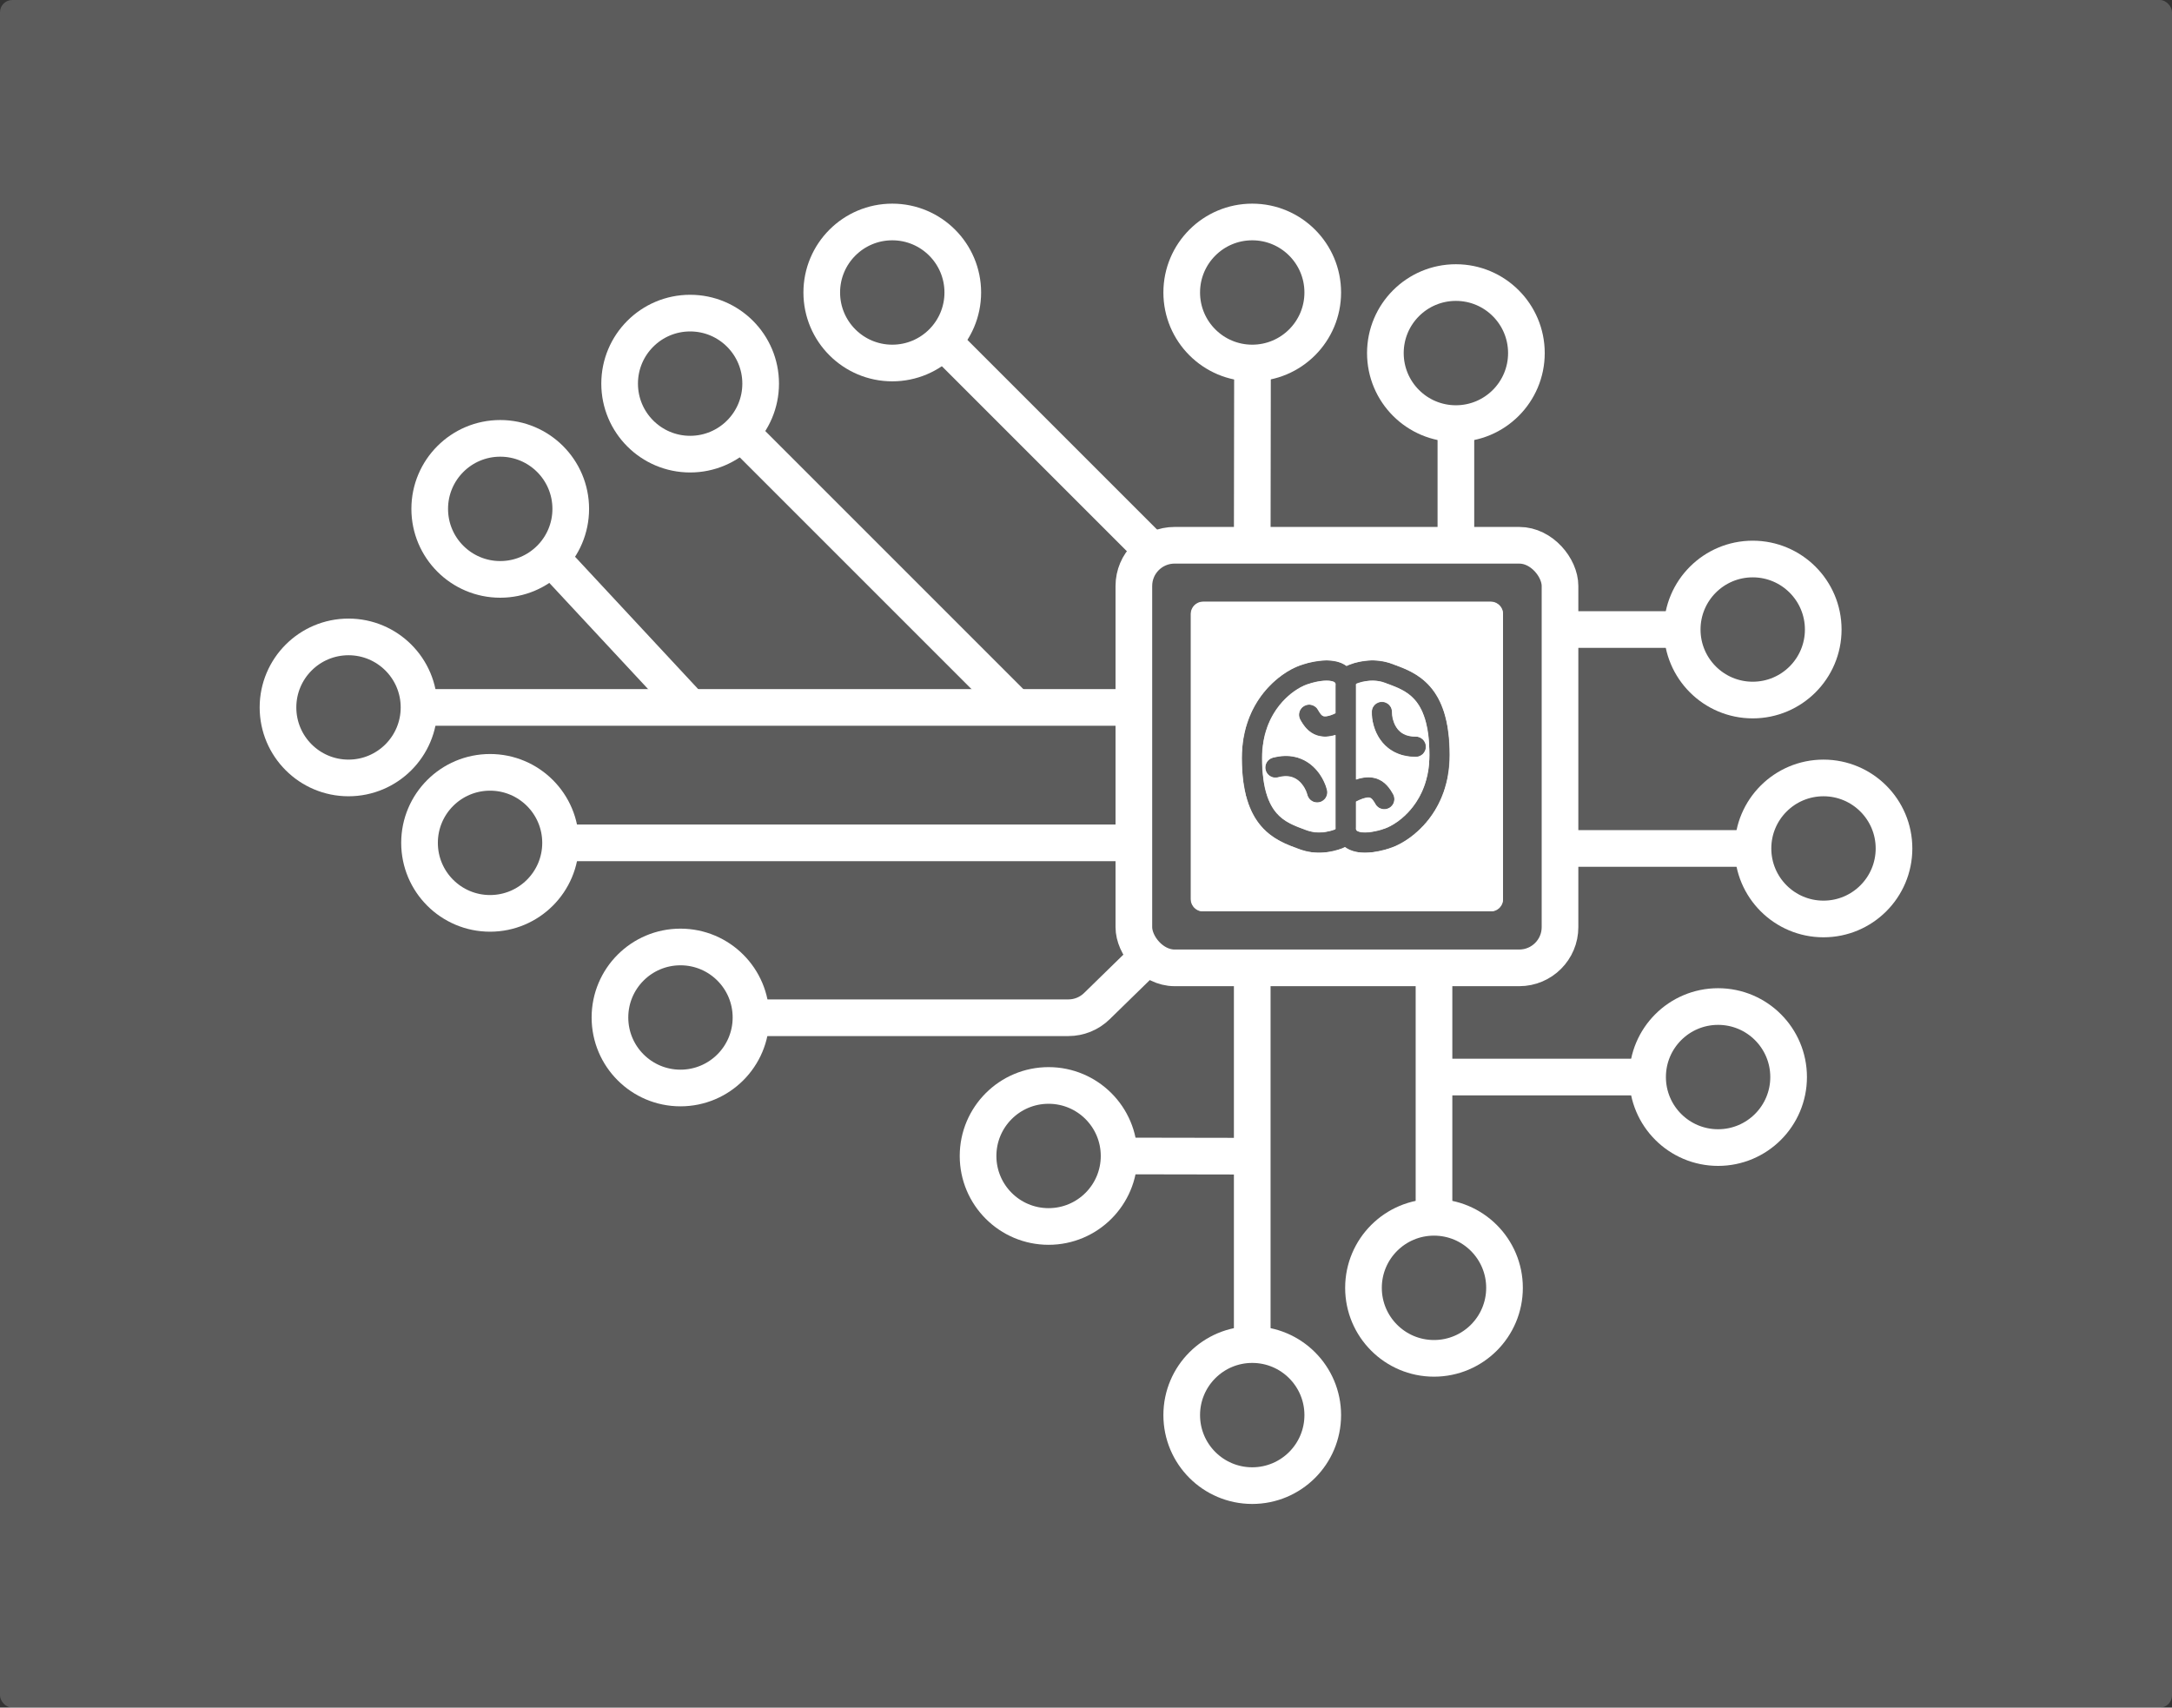<svg width="4266" height="3354" viewBox="0 0 4266 3354" fill="none" xmlns="http://www.w3.org/2000/svg">
<rect x="0" y="0" width="4266" height="3354" fill="#333333" stroke="none"/>
<rect width="4266" height="3354" rx="24" fill="white" fill-opacity="0.2"/>
<mask id="path-2-inside-1_758_90" fill="white">
<path fill-rule="evenodd" clip-rule="evenodd" d="M2363 1182C2349.75 1182 2339 1192.75 2339 1206V1766C2339 1779.25 2349.75 1790 2363 1790H2928C2941.25 1790 2952 1779.25 2952 1766V1206C2952 1192.75 2941.25 1182 2928 1182H2363ZM2664.21 1342.95C2678.8 1337.39 2699.84 1333.78 2719.84 1341.17C2720.4 1341.38 2720.96 1341.59 2721.52 1341.79L2722.27 1342.07C2744.14 1350.14 2763.33 1357.21 2778.55 1374.42C2793.86 1391.73 2807.43 1422.37 2807.43 1483.09C2807.43 1574.57 2747.38 1617.46 2720.05 1627.21L2719.99 1627.23L2719.94 1627.25C2707.22 1631.87 2689.42 1635.85 2676.09 1634.73C2669.51 1634.17 2666.31 1632.56 2665.04 1631.49L2665.02 1631.47C2664.66 1631.17 2663.81 1630.46 2663.34 1628.2C2663.4 1627.2 2663.43 1626.21 2663.43 1625.22V1574.53C2680.6 1565.68 2688.13 1566.26 2690.63 1566.96C2693.03 1567.64 2695.99 1569.78 2701.37 1579.36C2706.77 1589 2718.95 1592.44 2728.59 1587.04C2738.23 1581.64 2741.66 1569.45 2736.26 1559.81C2730.51 1549.54 2720.72 1533.88 2701.47 1528.46C2689.82 1525.18 2677.19 1526.32 2663.43 1531.02V1414.3C2663.53 1413.17 2663.53 1412.02 2663.43 1410.87V1347.52C2663.43 1346.45 2663.41 1345.4 2663.35 1344.36C2663.48 1343.98 2663.63 1343.67 2663.76 1343.45C2663.93 1343.17 2664.06 1343.05 2664.1 1343.01C2664.13 1342.98 2664.15 1342.97 2664.21 1342.95ZM2623 1624.4V1443.71C2610.66 1447.4 2599.24 1448.08 2588.64 1445.09C2569.39 1439.67 2559.6 1424.01 2553.84 1413.74C2548.44 1404.1 2551.88 1391.91 2561.51 1386.52C2571.15 1381.12 2583.34 1384.55 2588.74 1394.19C2594.11 1403.78 2597.08 1405.91 2599.48 1406.59C2601.79 1407.24 2608.41 1407.79 2623 1400.84V1346.69C2623 1345.71 2623.03 1344.72 2623.1 1343.72C2622.62 1341.46 2621.77 1340.74 2621.41 1340.45L2621.39 1340.43C2620.12 1339.36 2616.93 1337.75 2610.34 1337.19C2597.01 1336.07 2579.21 1340.05 2566.49 1344.67L2566.44 1344.69L2566.38 1344.71C2539.05 1354.46 2479 1397.35 2479 1488.83C2479 1549.54 2492.57 1580.18 2507.88 1597.49C2523.1 1614.71 2542.29 1621.78 2564.16 1629.85L2564.17 1629.85C2564.97 1630.15 2565.78 1630.44 2566.59 1630.74C2586.6 1638.14 2607.63 1634.53 2622.22 1628.97C2622.28 1628.95 2622.3 1628.93 2622.33 1628.91C2622.38 1628.87 2622.5 1628.75 2622.67 1628.47C2622.81 1628.24 2622.95 1627.94 2623.08 1627.56C2623.03 1626.52 2623 1625.46 2623 1624.4ZM2649.96 1305.57C2648.14 1306.27 2646.41 1307.07 2644.78 1307.96C2635.16 1300.88 2623.73 1298.18 2613.7 1297.33C2592.15 1295.52 2568.1 1301.53 2552.89 1307.05C2513.1 1321.27 2439 1377.07 2439 1488.83C2439 1555.18 2453.85 1596.78 2477.92 1623.99C2500.03 1648.99 2528 1659.22 2548.67 1666.78L2548.68 1666.78C2550.06 1667.29 2551.42 1667.78 2552.73 1668.27C2585 1680.19 2616.62 1673.92 2636.47 1666.35C2638.3 1665.65 2640.02 1664.85 2641.65 1663.96C2651.28 1671.04 2662.71 1673.74 2672.73 1674.59C2694.28 1676.4 2718.33 1670.39 2733.54 1664.86C2773.33 1650.65 2847.43 1594.85 2847.43 1483.09C2847.43 1416.74 2832.58 1375.14 2808.51 1347.92C2786.41 1322.93 2758.43 1312.7 2737.76 1305.14C2736.37 1304.64 2735.02 1304.14 2733.7 1303.65C2701.43 1291.73 2669.81 1298 2649.96 1305.57ZM2734.18 1398.69C2734.32 1387.65 2725.48 1378.58 2714.43 1378.44C2703.39 1378.3 2694.32 1387.13 2694.18 1398.18C2693.99 1412.7 2697.85 1434.14 2710.71 1452.56C2724.31 1472.06 2747.09 1486.72 2780.7 1486.72C2791.74 1486.72 2800.7 1477.76 2800.7 1466.72C2800.7 1455.67 2791.74 1446.72 2780.7 1446.72C2760.38 1446.72 2749.76 1438.62 2743.51 1429.67C2736.51 1419.64 2734.07 1406.94 2734.18 1398.69ZM2606.42 1551.33C2602.84 1537.26 2593.56 1517.55 2576.38 1503.08C2558.19 1487.77 2532.39 1479.5 2499.93 1488.2C2489.26 1491.06 2482.93 1502.03 2485.79 1512.7C2488.65 1523.37 2499.61 1529.7 2510.28 1526.84C2529.91 1521.58 2542.27 1526.65 2550.62 1533.68C2559.98 1541.56 2565.62 1553.2 2567.65 1561.18C2570.37 1571.89 2581.26 1578.36 2591.96 1575.64C2602.67 1572.92 2609.14 1562.04 2606.42 1551.33Z"/>
</mask>
<path fill-rule="evenodd" clip-rule="evenodd" d="M2363 1182C2349.75 1182 2339 1192.75 2339 1206V1766C2339 1779.25 2349.75 1790 2363 1790H2928C2941.25 1790 2952 1779.25 2952 1766V1206C2952 1192.75 2941.25 1182 2928 1182H2363ZM2664.21 1342.95C2678.8 1337.39 2699.84 1333.78 2719.84 1341.17C2720.4 1341.38 2720.96 1341.59 2721.52 1341.79L2722.27 1342.07C2744.14 1350.14 2763.33 1357.21 2778.55 1374.42C2793.86 1391.73 2807.43 1422.37 2807.43 1483.09C2807.43 1574.57 2747.38 1617.46 2720.05 1627.21L2719.99 1627.23L2719.94 1627.25C2707.22 1631.87 2689.42 1635.85 2676.09 1634.73C2669.51 1634.17 2666.31 1632.56 2665.04 1631.49L2665.02 1631.47C2664.66 1631.17 2663.81 1630.46 2663.34 1628.2C2663.4 1627.2 2663.43 1626.21 2663.43 1625.22V1574.53C2680.6 1565.68 2688.13 1566.26 2690.63 1566.96C2693.03 1567.64 2695.99 1569.78 2701.37 1579.36C2706.77 1589 2718.95 1592.44 2728.59 1587.04C2738.23 1581.64 2741.66 1569.45 2736.26 1559.81C2730.51 1549.54 2720.72 1533.88 2701.47 1528.46C2689.82 1525.18 2677.19 1526.32 2663.43 1531.02V1414.3C2663.53 1413.17 2663.53 1412.02 2663.43 1410.87V1347.52C2663.43 1346.45 2663.41 1345.4 2663.35 1344.36C2663.48 1343.98 2663.63 1343.67 2663.76 1343.45C2663.93 1343.17 2664.06 1343.05 2664.1 1343.01C2664.13 1342.98 2664.15 1342.97 2664.21 1342.95ZM2623 1624.4V1443.71C2610.66 1447.4 2599.24 1448.08 2588.64 1445.09C2569.39 1439.67 2559.6 1424.01 2553.84 1413.74C2548.44 1404.1 2551.88 1391.91 2561.51 1386.52C2571.15 1381.12 2583.34 1384.55 2588.74 1394.19C2594.11 1403.78 2597.08 1405.91 2599.48 1406.59C2601.79 1407.24 2608.41 1407.79 2623 1400.84V1346.69C2623 1345.71 2623.03 1344.72 2623.1 1343.72C2622.62 1341.46 2621.77 1340.74 2621.41 1340.45L2621.39 1340.43C2620.12 1339.36 2616.93 1337.75 2610.34 1337.19C2597.01 1336.07 2579.21 1340.05 2566.49 1344.67L2566.44 1344.69L2566.38 1344.71C2539.05 1354.46 2479 1397.35 2479 1488.83C2479 1549.54 2492.57 1580.18 2507.88 1597.49C2523.1 1614.71 2542.29 1621.78 2564.16 1629.85L2564.17 1629.85C2564.97 1630.15 2565.78 1630.44 2566.59 1630.74C2586.6 1638.14 2607.63 1634.53 2622.22 1628.97C2622.28 1628.95 2622.3 1628.93 2622.33 1628.91C2622.38 1628.87 2622.5 1628.75 2622.67 1628.47C2622.81 1628.24 2622.95 1627.94 2623.08 1627.56C2623.03 1626.52 2623 1625.46 2623 1624.4ZM2649.96 1305.57C2648.14 1306.27 2646.41 1307.07 2644.78 1307.96C2635.16 1300.88 2623.73 1298.18 2613.7 1297.33C2592.15 1295.52 2568.1 1301.53 2552.89 1307.05C2513.1 1321.27 2439 1377.07 2439 1488.83C2439 1555.18 2453.85 1596.78 2477.92 1623.99C2500.03 1648.99 2528 1659.22 2548.67 1666.78L2548.68 1666.78C2550.06 1667.29 2551.42 1667.78 2552.73 1668.27C2585 1680.19 2616.62 1673.92 2636.47 1666.35C2638.3 1665.65 2640.02 1664.85 2641.65 1663.96C2651.28 1671.04 2662.71 1673.74 2672.73 1674.59C2694.28 1676.4 2718.33 1670.39 2733.54 1664.86C2773.33 1650.65 2847.43 1594.85 2847.43 1483.09C2847.43 1416.74 2832.58 1375.14 2808.51 1347.92C2786.41 1322.93 2758.43 1312.7 2737.76 1305.14C2736.37 1304.64 2735.02 1304.14 2733.7 1303.65C2701.43 1291.73 2669.81 1298 2649.96 1305.57ZM2734.18 1398.69C2734.32 1387.65 2725.48 1378.58 2714.43 1378.44C2703.39 1378.3 2694.32 1387.13 2694.18 1398.18C2693.99 1412.7 2697.85 1434.14 2710.71 1452.56C2724.31 1472.06 2747.09 1486.72 2780.7 1486.72C2791.74 1486.72 2800.7 1477.76 2800.7 1466.72C2800.7 1455.67 2791.74 1446.72 2780.7 1446.72C2760.38 1446.72 2749.76 1438.62 2743.51 1429.67C2736.51 1419.64 2734.07 1406.94 2734.18 1398.69ZM2606.42 1551.33C2602.84 1537.26 2593.56 1517.55 2576.38 1503.08C2558.19 1487.77 2532.39 1479.5 2499.93 1488.2C2489.26 1491.06 2482.93 1502.03 2485.79 1512.7C2488.65 1523.37 2499.61 1529.7 2510.28 1526.84C2529.91 1521.58 2542.27 1526.65 2550.62 1533.68C2559.98 1541.56 2565.62 1553.2 2567.65 1561.18C2570.37 1571.89 2581.26 1578.36 2591.96 1575.64C2602.67 1572.92 2609.14 1562.04 2606.42 1551.33Z" fill="white"/>
<path d="M2719.84 1341.17L2744.79 1273.64L2744.79 1273.64L2719.84 1341.17ZM2664.21 1342.95L2638.56 1275.67L2638.55 1275.67L2664.21 1342.95ZM2721.52 1341.79L2696.61 1409.35L2696.61 1409.35L2721.52 1341.79ZM2722.27 1342.07L2697.36 1409.62L2697.36 1409.62L2722.27 1342.07ZM2778.55 1374.42L2832.49 1326.73L2832.49 1326.73L2778.55 1374.42ZM2720.05 1627.21L2695.86 1559.39L2695.85 1559.4L2720.05 1627.21ZM2719.99 1627.23L2695.8 1559.42L2695.6 1559.49L2695.41 1559.56L2719.99 1627.23ZM2719.94 1627.25L2695.35 1559.58L2695.34 1559.58L2719.94 1627.25ZM2676.09 1634.73L2682.14 1562.98L2682.14 1562.98L2676.09 1634.73ZM2665.04 1631.49L2711.42 1576.42L2711.38 1576.39L2711.35 1576.36L2665.04 1631.49ZM2665.02 1631.47L2711.32 1576.34L2711.3 1576.32L2711.28 1576.3L2665.02 1631.47ZM2663.34 1628.2L2591.48 1623.6L2590.86 1633.41L2592.88 1643.03L2663.34 1628.2ZM2663.43 1574.53L2630.44 1510.53L2591.43 1530.64V1574.53H2663.43ZM2690.63 1566.96L2671.11 1636.27L2671.11 1636.27L2690.63 1566.96ZM2701.37 1579.36L2764.18 1544.17L2764.18 1544.17L2701.37 1579.36ZM2728.59 1587.04L2763.78 1649.85L2763.78 1649.85L2728.59 1587.04ZM2736.26 1559.81L2799.07 1524.62L2799.07 1524.62L2736.26 1559.81ZM2701.47 1528.46L2720.98 1459.15L2720.98 1459.15L2701.47 1528.46ZM2663.43 1531.02H2591.43V1631.75L2686.74 1599.15L2663.43 1531.02ZM2663.43 1414.3L2591.7 1408.12L2591.43 1411.21V1414.3H2663.43ZM2663.43 1410.87H2591.43V1413.97L2591.7 1417.06L2663.43 1410.87ZM2663.35 1344.36L2595.04 1321.63L2590.77 1334.45L2591.44 1347.94L2663.35 1344.36ZM2663.76 1343.45L2602.09 1306.29L2602.09 1306.3L2663.76 1343.45ZM2664.1 1343.01L2711.1 1397.56L2711.11 1397.55L2664.1 1343.01ZM2623 1443.71H2695V1346.98L2602.34 1374.73L2623 1443.71ZM2588.64 1445.09L2608.15 1375.79L2608.15 1375.79L2588.64 1445.09ZM2553.84 1413.74L2616.65 1378.55L2616.65 1378.55L2553.84 1413.74ZM2561.51 1386.52L2526.32 1323.7L2526.32 1323.7L2561.51 1386.52ZM2588.74 1394.19L2651.55 1358.99L2651.55 1358.99L2588.74 1394.19ZM2599.48 1406.59L2618.99 1337.28L2618.99 1337.28L2599.48 1406.59ZM2623 1400.84L2653.94 1465.86L2695 1446.32V1400.84H2623ZM2623.1 1343.72L2694.95 1348.32L2695.58 1338.51L2693.55 1328.89L2623.1 1343.72ZM2621.41 1340.45L2575.11 1395.59L2575.14 1395.6L2575.16 1395.62L2621.41 1340.45ZM2621.39 1340.43L2575.01 1395.5L2575.05 1395.53L2575.09 1395.57L2621.39 1340.43ZM2610.34 1337.19L2616.39 1265.44L2616.39 1265.44L2610.34 1337.19ZM2566.49 1344.67L2591.09 1412.34L2591.09 1412.34L2566.49 1344.67ZM2566.44 1344.69L2590.63 1412.5L2590.83 1412.43L2591.03 1412.36L2566.44 1344.69ZM2566.38 1344.71L2590.57 1412.52L2590.57 1412.52L2566.38 1344.71ZM2507.88 1597.49L2561.81 1549.8L2561.81 1549.8L2507.88 1597.49ZM2564.16 1629.85L2539.25 1697.4L2539.29 1697.42L2539.33 1697.43L2564.16 1629.85ZM2564.17 1629.85L2589.08 1562.3L2589.04 1562.28L2589 1562.27L2564.17 1629.85ZM2566.59 1630.74L2591.55 1563.21L2591.55 1563.21L2566.59 1630.74ZM2622.22 1628.97L2596.59 1561.69L2596.58 1561.69L2596.58 1561.69L2622.22 1628.97ZM2622.33 1628.91L2575.35 1574.35L2575.33 1574.36L2575.31 1574.38L2622.33 1628.91ZM2622.67 1628.47L2560.99 1591.32L2560.99 1591.33L2622.67 1628.47ZM2623.08 1627.56L2691.4 1650.29L2695.66 1637.47L2694.99 1623.98L2623.08 1627.56ZM2644.78 1307.96L2602.11 1365.95L2639.12 1393.19L2679.42 1371.08L2644.78 1307.96ZM2649.96 1305.57L2675.61 1372.85L2675.61 1372.85L2649.96 1305.57ZM2613.7 1297.33L2619.75 1225.59L2619.75 1225.59L2613.7 1297.33ZM2552.89 1307.05L2577.12 1374.85L2577.29 1374.79L2577.46 1374.73L2552.89 1307.05ZM2439 1488.83L2511 1488.83L2511 1488.83L2439 1488.83ZM2477.92 1623.99L2423.98 1671.69L2423.98 1671.69L2477.92 1623.99ZM2548.67 1666.78L2573.46 1599.18L2573.43 1599.17L2573.39 1599.15L2548.67 1666.78ZM2548.68 1666.78L2523.88 1734.38L2523.92 1734.39L2523.96 1734.4L2548.68 1666.78ZM2552.73 1668.27L2527.78 1735.8L2527.78 1735.8L2552.73 1668.27ZM2636.47 1666.35L2662.12 1733.62L2662.12 1733.62L2636.47 1666.35ZM2641.65 1663.96L2684.33 1605.97L2647.31 1578.73L2607.02 1600.83L2641.65 1663.96ZM2672.73 1674.59L2678.78 1602.84L2678.78 1602.84L2672.73 1674.59ZM2733.54 1664.86L2709.32 1597.06L2709.15 1597.12L2708.98 1597.19L2733.54 1664.86ZM2808.51 1347.92L2754.58 1395.62L2754.58 1395.62L2808.51 1347.92ZM2737.76 1305.14L2762.48 1237.52L2762.48 1237.52L2737.76 1305.14ZM2733.7 1303.65L2758.65 1236.11L2758.65 1236.11L2733.7 1303.65ZM2734.18 1398.69L2662.18 1397.77L2662.18 1397.77L2734.18 1398.69ZM2694.18 1398.18L2622.18 1397.25L2622.18 1397.25L2694.18 1398.18ZM2710.71 1452.56L2769.75 1411.36L2769.75 1411.36L2710.71 1452.56ZM2743.51 1429.67L2684.46 1470.87L2684.46 1470.87L2743.51 1429.67ZM2576.38 1503.08L2622.75 1448L2622.75 1448L2576.38 1503.08ZM2606.42 1551.33L2536.64 1569.07L2536.64 1569.07L2606.42 1551.33ZM2499.93 1488.2L2518.57 1557.75L2518.57 1557.75L2499.93 1488.2ZM2510.28 1526.84L2528.92 1596.38L2528.92 1596.38L2510.28 1526.84ZM2550.62 1533.68L2596.99 1478.6L2596.99 1478.6L2550.62 1533.68ZM2567.65 1561.18L2637.43 1543.45L2637.43 1543.45L2567.65 1561.18ZM2591.96 1575.64L2609.7 1645.42L2609.7 1645.42L2591.96 1575.64ZM2411 1206C2411 1232.51 2389.51 1254 2363 1254V1110C2309.98 1110 2267 1152.98 2267 1206H2411ZM2411 1766V1206H2267V1766H2411ZM2363 1718C2389.51 1718 2411 1739.49 2411 1766H2267C2267 1819.02 2309.98 1862 2363 1862V1718ZM2928 1718H2363V1862H2928V1718ZM2880 1766C2880 1739.49 2901.49 1718 2928 1718V1862C2981.02 1862 3024 1819.02 3024 1766H2880ZM2880 1206V1766H3024V1206H2880ZM2928 1254C2901.49 1254 2880 1232.51 2880 1206H3024C3024 1152.98 2981.02 1110 2928 1110V1254ZM2363 1254H2928V1110H2363V1254ZM2744.79 1273.64C2702.75 1258.1 2662.69 1266.47 2638.56 1275.67L2689.86 1410.23C2690.58 1409.95 2691.5 1409.66 2692.49 1409.43C2693.49 1409.2 2694.35 1409.07 2695.03 1409.03C2696.47 1408.93 2696.21 1409.2 2694.88 1408.71L2744.79 1273.64ZM2746.43 1274.24C2745.88 1274.04 2745.34 1273.84 2744.79 1273.64L2694.88 1408.71C2695.46 1408.93 2696.04 1409.14 2696.61 1409.35L2746.43 1274.24ZM2747.18 1274.52L2746.43 1274.24L2696.61 1409.35L2697.36 1409.62L2747.18 1274.52ZM2832.49 1326.73C2803.45 1293.89 2766.64 1281.69 2747.18 1274.52L2697.36 1409.62C2709.18 1413.98 2714.96 1416.23 2719.56 1418.63C2723.1 1420.48 2724.1 1421.53 2724.62 1422.12L2832.49 1326.73ZM2879.43 1483.09C2879.43 1412.19 2863.54 1361.84 2832.49 1326.73L2724.62 1422.12C2724.86 1422.4 2727.3 1425.06 2729.86 1433.47C2732.58 1442.41 2735.43 1457.86 2735.43 1483.09H2879.43ZM2744.24 1695.03C2794.1 1677.24 2879.43 1611.04 2879.43 1483.09H2735.43C2735.43 1511.87 2726.36 1529.92 2717.45 1541.22C2712.7 1547.25 2707.61 1551.81 2703.16 1555.01C2698.44 1558.41 2695.52 1559.52 2695.86 1559.39L2744.24 1695.03ZM2744.19 1695.04L2744.25 1695.02L2695.85 1559.4L2695.8 1559.42L2744.19 1695.04ZM2744.52 1694.92L2744.58 1694.9L2695.41 1559.56L2695.35 1559.58L2744.52 1694.92ZM2670.05 1706.47C2698.22 1708.85 2727.34 1701.17 2744.53 1694.92L2695.34 1559.58C2692.56 1560.59 2688.76 1561.67 2685.09 1562.36C2683.34 1562.68 2682.04 1562.84 2681.27 1562.89C2680.41 1562.96 2680.77 1562.87 2682.14 1562.98L2670.05 1706.47ZM2618.67 1686.57C2635.74 1700.95 2655.65 1705.26 2670.05 1706.47L2682.14 1562.98C2683.58 1563.1 2687.04 1563.53 2691.78 1565.14C2696.14 1566.63 2703.55 1569.79 2711.42 1576.42L2618.67 1686.57ZM2618.71 1686.61L2618.74 1686.63L2711.35 1576.36L2711.32 1576.34L2618.71 1686.61ZM2592.88 1643.03C2594.6 1651.21 2597.8 1660.29 2603.46 1669.19C2609.59 1678.84 2616.39 1684.66 2618.76 1686.64L2711.28 1576.3C2711.21 1576.24 2712.06 1576.94 2713.06 1577.85C2714.13 1578.81 2715.42 1580.03 2716.82 1581.51C2719.71 1584.54 2722.49 1588.01 2724.99 1591.95C2730.01 1599.85 2732.55 1607.45 2733.79 1613.37L2592.88 1643.03ZM2591.43 1625.22C2591.43 1624.66 2591.45 1624.12 2591.48 1623.6L2735.19 1632.8C2735.35 1630.28 2735.43 1627.76 2735.43 1625.22H2591.43ZM2591.43 1574.53V1625.22H2735.43V1574.53H2591.43ZM2710.14 1497.66C2681.61 1489.63 2653.75 1498.51 2630.44 1510.53L2696.43 1638.52C2700.92 1636.2 2700.69 1636.95 2696.73 1637.75C2692.6 1638.58 2683.22 1639.68 2671.11 1636.27L2710.14 1497.66ZM2764.18 1544.17C2758.27 1533.63 2743.01 1506.91 2710.14 1497.66L2671.11 1636.27C2665.41 1634.66 2659.53 1632.16 2653.91 1628.58C2648.62 1625.21 2644.87 1621.73 2642.49 1619.21C2638.35 1614.81 2637.07 1611.92 2638.55 1614.56L2764.18 1544.17ZM2693.4 1524.22C2718.45 1510.19 2750.14 1519.12 2764.18 1544.17L2638.55 1614.56C2663.39 1658.88 2719.46 1674.68 2763.78 1649.85L2693.4 1524.22ZM2673.45 1595.01C2659.41 1569.95 2668.34 1538.26 2693.4 1524.22L2763.78 1649.85C2808.11 1625.01 2823.91 1568.95 2799.07 1524.62L2673.45 1595.01ZM2681.95 1597.77C2679.46 1597.06 2677.17 1595.98 2675.25 1594.74C2673.4 1593.55 2672.23 1592.44 2671.68 1591.86C2671.16 1591.31 2671.1 1591.14 2671.47 1591.69C2671.86 1592.26 2672.42 1593.18 2673.45 1595.01L2799.07 1524.62C2792.59 1513.04 2770.51 1473.1 2720.98 1459.15L2681.95 1597.77ZM2686.74 1599.15C2689.01 1598.37 2689.48 1598.48 2688.49 1598.55C2687.32 1598.64 2684.94 1598.61 2681.95 1597.77L2720.98 1459.15C2691.2 1450.77 2663.09 1455.04 2640.13 1462.9L2686.74 1599.15ZM2591.43 1414.3V1531.02H2735.43V1414.3H2591.43ZM2591.7 1417.06C2591.44 1414.06 2591.44 1411.07 2591.7 1408.12L2735.17 1420.48C2735.62 1415.26 2735.62 1409.97 2735.16 1404.68L2591.7 1417.06ZM2591.43 1347.52V1410.87H2735.43V1347.52H2591.43ZM2591.44 1347.94C2591.43 1347.76 2591.43 1347.62 2591.43 1347.52H2735.43C2735.43 1345.29 2735.38 1343.04 2735.27 1340.78L2591.44 1347.94ZM2602.09 1306.3C2598.91 1311.57 2596.64 1316.8 2595.04 1321.63L2731.67 1367.09C2730.32 1371.17 2728.34 1375.78 2725.44 1380.59L2602.09 1306.3ZM2617.1 1288.47C2610.97 1293.75 2605.98 1299.84 2602.09 1306.29L2725.44 1380.6C2721.88 1386.5 2717.15 1392.34 2711.1 1397.56L2617.1 1288.47ZM2638.55 1275.67C2630.65 1278.69 2623.42 1283.02 2617.09 1288.47L2711.11 1397.55C2709.98 1398.52 2706.33 1401.65 2701.06 1404.79C2696.05 1407.78 2691.78 1409.49 2689.87 1410.22L2638.55 1275.67ZM2551 1443.71V1624.4H2695V1443.71H2551ZM2569.12 1514.4C2596.19 1522.02 2621.96 1519.18 2643.66 1512.68L2602.34 1374.73C2600.8 1375.19 2600.76 1375.03 2601.93 1374.98C2603.23 1374.92 2605.45 1375.03 2608.15 1375.79L2569.12 1514.4ZM2491.03 1448.93C2497.52 1460.52 2519.59 1500.45 2569.12 1514.4L2608.15 1375.79C2610.64 1376.49 2612.93 1377.57 2614.86 1378.81C2616.7 1380 2617.87 1381.11 2618.42 1381.69C2618.95 1382.24 2619 1382.41 2618.63 1381.86C2618.24 1381.29 2617.68 1380.37 2616.65 1378.55L2491.03 1448.93ZM2526.32 1323.7C2481.99 1348.54 2466.19 1404.61 2491.03 1448.93L2616.65 1378.55C2630.69 1403.6 2621.76 1435.29 2596.71 1449.33L2526.32 1323.7ZM2651.55 1358.99C2626.71 1314.67 2570.65 1298.87 2526.32 1323.7L2596.71 1449.33C2571.65 1463.37 2539.96 1454.44 2525.92 1429.38L2651.55 1358.99ZM2618.99 1337.28C2624.69 1338.89 2630.57 1341.39 2636.2 1344.97C2641.49 1348.34 2645.24 1351.82 2647.61 1354.34C2651.76 1358.74 2653.03 1361.64 2651.55 1358.99L2525.92 1429.38C2531.83 1439.92 2547.09 1466.64 2579.96 1475.89L2618.99 1337.28ZM2592.06 1335.83C2589 1337.29 2590.07 1336.36 2594.4 1335.61C2598.91 1334.83 2607.78 1334.13 2618.99 1337.28L2579.96 1475.89C2606.55 1483.38 2632.45 1476.08 2653.94 1465.86L2592.06 1335.83ZM2551 1346.69V1400.84H2695V1346.69H2551ZM2551.24 1339.12C2551.08 1341.64 2551 1344.16 2551 1346.69H2695C2695 1347.25 2694.98 1347.8 2694.95 1348.32L2551.24 1339.12ZM2575.16 1395.62C2575.22 1395.68 2574.38 1394.98 2573.37 1394.07C2572.3 1393.11 2571.01 1391.88 2569.61 1390.41C2566.72 1387.38 2563.95 1383.9 2561.45 1379.97C2556.42 1372.07 2553.89 1364.47 2552.64 1358.55L2693.55 1328.89C2691.83 1320.71 2688.63 1311.62 2682.97 1302.72C2676.84 1293.08 2670.04 1287.26 2667.67 1285.27L2575.16 1395.62ZM2575.09 1395.57L2575.11 1395.59L2667.71 1285.31L2667.69 1285.29L2575.09 1395.57ZM2604.29 1408.94C2602.85 1408.81 2599.39 1408.39 2594.65 1406.77C2590.29 1405.29 2582.88 1402.13 2575.01 1395.5L2667.76 1285.35C2650.69 1270.97 2630.78 1266.66 2616.39 1265.44L2604.29 1408.94ZM2591.09 1412.34C2593.87 1411.33 2597.68 1410.24 2601.34 1409.56C2603.1 1409.24 2604.39 1409.08 2605.17 1409.02C2606.03 1408.96 2605.66 1409.05 2604.29 1408.94L2616.39 1265.44C2588.21 1263.07 2559.1 1270.75 2541.9 1277L2591.09 1412.34ZM2591.03 1412.36L2591.09 1412.34L2541.9 1277L2541.84 1277.02L2591.03 1412.36ZM2590.57 1412.52L2590.63 1412.5L2542.25 1276.87L2542.19 1276.89L2590.57 1412.52ZM2551 1488.83C2551 1460.04 2560.07 1442 2568.98 1430.7C2573.73 1424.67 2578.82 1420.11 2583.27 1416.9C2587.99 1413.5 2590.91 1412.4 2590.57 1412.52L2542.2 1276.89C2492.33 1294.68 2407 1360.87 2407 1488.83H2551ZM2561.81 1549.8C2561.57 1549.52 2559.13 1546.86 2556.57 1538.45C2553.85 1529.51 2551 1514.06 2551 1488.83H2407C2407 1559.72 2422.89 1610.07 2453.95 1645.19L2561.81 1549.8ZM2589.07 1562.29C2577.25 1557.93 2571.48 1555.69 2566.87 1553.28C2563.33 1551.44 2562.34 1550.39 2561.81 1549.8L2453.95 1645.19C2482.98 1678.02 2519.79 1690.22 2539.25 1697.4L2589.07 1562.29ZM2589 1562.27L2588.99 1562.26L2539.33 1697.43L2539.34 1697.43L2589 1562.27ZM2591.55 1563.21C2590.71 1562.9 2589.88 1562.59 2589.08 1562.3L2539.26 1697.4C2540.06 1697.7 2540.85 1697.99 2541.64 1698.28L2591.55 1563.21ZM2596.58 1561.69C2595.85 1561.97 2594.94 1562.26 2593.94 1562.49C2592.94 1562.72 2592.08 1562.84 2591.4 1562.89C2589.96 1562.99 2590.22 1562.72 2591.55 1563.21L2541.64 1698.28C2583.68 1713.82 2623.75 1705.44 2647.87 1696.25L2596.58 1561.69ZM2575.31 1574.38C2576.43 1573.41 2580.09 1570.28 2585.38 1567.12C2590.4 1564.12 2594.67 1562.42 2596.59 1561.69L2647.86 1696.25C2649.83 1695.5 2654.14 1693.78 2659.19 1690.76C2664.51 1687.59 2668.2 1684.43 2669.35 1683.43L2575.31 1574.38ZM2560.99 1591.33C2564.55 1585.42 2569.29 1579.57 2575.35 1574.35L2669.31 1683.47C2675.47 1678.17 2680.46 1672.07 2684.35 1665.62L2560.99 1591.33ZM2554.76 1604.83C2556.12 1600.75 2558.09 1596.14 2560.99 1591.32L2684.34 1665.62C2687.52 1660.35 2689.79 1655.12 2691.4 1650.29L2554.76 1604.83ZM2551 1624.4C2551 1626.63 2551.05 1628.88 2551.17 1631.14L2694.99 1623.98C2695 1624.15 2695 1624.3 2695 1624.4H2551ZM2679.42 1371.08C2678.14 1371.79 2676.86 1372.37 2675.61 1372.85L2624.31 1238.29C2619.41 1240.16 2614.69 1242.35 2610.15 1244.84L2679.42 1371.08ZM2607.65 1369.08C2608.68 1369.16 2608.66 1369.26 2607.85 1369.01C2606.96 1368.73 2604.77 1367.91 2602.11 1365.95L2687.46 1249.97C2663.11 1232.06 2636.98 1227.04 2619.75 1225.59L2607.65 1369.08ZM2577.46 1374.73C2581.79 1373.16 2587.77 1371.4 2594.05 1370.23C2600.57 1369.02 2605.21 1368.87 2607.65 1369.08L2619.75 1225.59C2583.38 1222.52 2548.03 1232.22 2528.32 1239.37L2577.46 1374.73ZM2511 1488.83C2511 1413.76 2559.59 1381.12 2577.12 1374.85L2528.66 1239.25C2466.61 1261.43 2367 1340.38 2367 1488.83L2511 1488.83ZM2531.85 1576.3C2523.56 1566.92 2511 1545.06 2511 1488.83L2367 1488.83C2367 1565.3 2384.14 1626.64 2423.98 1671.69L2531.85 1576.3ZM2573.39 1599.15C2552.09 1591.36 2540.55 1586.13 2531.85 1576.3L2423.98 1671.69C2459.5 1711.85 2503.92 1727.08 2523.95 1734.4L2573.39 1599.15ZM2573.47 1599.18L2573.46 1599.18L2523.87 1734.37L2523.88 1734.38L2573.47 1599.18ZM2577.69 1600.73C2576.23 1600.19 2574.76 1599.65 2573.4 1599.16L2523.96 1734.4C2525.36 1734.92 2526.6 1735.37 2527.78 1735.8L2577.69 1600.73ZM2610.82 1599.07C2600.4 1603.04 2587.85 1604.48 2577.69 1600.73L2527.78 1735.8C2582.16 1755.89 2632.83 1744.79 2662.12 1733.62L2610.82 1599.07ZM2607.02 1600.83C2608.3 1600.13 2609.57 1599.55 2610.82 1599.07L2662.12 1733.62C2667.02 1731.76 2671.75 1729.57 2676.28 1727.08L2607.02 1600.83ZM2678.78 1602.84C2677.75 1602.75 2677.77 1602.65 2678.58 1602.91C2679.47 1603.19 2681.66 1604.01 2684.33 1605.97L2598.97 1721.95C2623.32 1739.86 2649.46 1744.88 2666.69 1746.33L2678.78 1602.84ZM2708.98 1597.19C2704.65 1598.76 2698.66 1600.52 2692.39 1601.68C2685.86 1602.89 2681.22 1603.05 2678.78 1602.84L2666.69 1746.33C2703.05 1749.4 2738.4 1739.7 2758.11 1732.54L2708.98 1597.19ZM2775.43 1483.09C2775.43 1558.16 2726.84 1590.8 2709.32 1597.06L2757.77 1732.67C2819.82 1710.49 2919.43 1631.54 2919.43 1483.09H2775.43ZM2754.58 1395.62C2762.87 1405 2775.43 1426.86 2775.43 1483.09H2919.43C2919.43 1406.62 2902.29 1345.28 2862.45 1300.23L2754.58 1395.62ZM2713.04 1372.77C2734.35 1380.55 2745.88 1385.79 2754.58 1395.62L2862.45 1300.23C2826.93 1260.06 2782.51 1244.84 2762.48 1237.52L2713.04 1372.77ZM2708.75 1371.19C2710.2 1371.73 2711.67 1372.27 2713.04 1372.77L2762.48 1237.52C2761.07 1237 2759.84 1236.55 2758.65 1236.11L2708.75 1371.19ZM2675.61 1372.85C2686.03 1368.88 2698.59 1367.44 2708.75 1371.19L2758.65 1236.11C2704.28 1216.02 2653.6 1227.13 2624.31 1238.29L2675.61 1372.85ZM2713.51 1450.43C2684.79 1450.06 2661.81 1426.48 2662.18 1397.77L2806.17 1399.62C2806.82 1348.82 2766.17 1307.1 2715.36 1306.44L2713.51 1450.43ZM2766.17 1399.11C2765.8 1427.82 2742.22 1450.8 2713.51 1450.43L2715.36 1306.44C2664.56 1305.79 2622.84 1346.45 2622.18 1397.25L2766.17 1399.11ZM2769.75 1411.36C2768.85 1410.06 2767.84 1408.01 2767.08 1405.21C2766.3 1402.31 2766.16 1399.93 2766.17 1399.11L2622.18 1397.25C2621.85 1423.05 2628.26 1460.22 2651.66 1493.76L2769.75 1411.36ZM2780.7 1414.72C2774.66 1414.72 2772.21 1413.48 2771.73 1413.23C2771.16 1412.93 2770.53 1412.48 2769.75 1411.36L2651.66 1493.76C2678.51 1532.23 2723.17 1558.72 2780.7 1558.72V1414.72ZM2728.7 1466.72C2728.7 1438 2751.98 1414.72 2780.7 1414.72V1558.72C2831.51 1558.72 2872.7 1517.53 2872.7 1466.72H2728.7ZM2780.7 1518.72C2751.98 1518.72 2728.7 1495.44 2728.7 1466.72H2872.7C2872.7 1415.91 2831.51 1374.72 2780.7 1374.72V1518.72ZM2684.46 1470.87C2703.97 1498.82 2736.48 1518.72 2780.7 1518.72V1374.72C2780.34 1374.72 2784.44 1374.72 2790.34 1377.83C2796.33 1380.98 2800.34 1385.3 2802.55 1388.46L2684.46 1470.87ZM2662.18 1397.77C2661.93 1417.35 2666.95 1445.77 2684.46 1470.87L2802.55 1388.46C2804.8 1391.69 2805.5 1394.04 2805.7 1394.77C2805.83 1395.27 2805.94 1395.79 2806.01 1396.39C2806.09 1396.95 2806.19 1398.01 2806.17 1399.62L2662.18 1397.77ZM2530.01 1558.16C2531.22 1559.18 2532.73 1560.9 2534.18 1563.41C2535.69 1566.01 2536.44 1568.27 2536.64 1569.07L2676.2 1533.59C2669.84 1508.59 2654.04 1474.34 2622.75 1448L2530.01 1558.16ZM2518.57 1557.75C2524.4 1556.18 2527.09 1556.74 2527.61 1556.86C2528.25 1557.01 2528.96 1557.28 2530.01 1558.16L2622.75 1448C2586.86 1417.79 2536.87 1403.76 2481.3 1418.65L2518.57 1557.75ZM2555.34 1494.06C2562.77 1521.8 2546.31 1550.31 2518.57 1557.75L2481.3 1418.65C2432.22 1431.81 2403.09 1482.25 2416.24 1531.33L2555.34 1494.06ZM2491.65 1457.29C2519.39 1449.86 2547.9 1466.32 2555.34 1494.06L2416.24 1531.33C2429.39 1580.41 2479.84 1609.54 2528.92 1596.38L2491.65 1457.29ZM2596.99 1478.6C2570.92 1456.66 2534.36 1445.85 2491.65 1457.29L2528.92 1596.38C2529.27 1596.29 2525.31 1597.35 2518.8 1595.88C2512.2 1594.39 2507.21 1591.25 2504.25 1588.76L2596.99 1478.6ZM2637.43 1543.45C2632.61 1524.46 2620.41 1498.31 2596.99 1478.6L2504.25 1588.76C2501.24 1586.23 2499.96 1584.14 2499.58 1583.49C2499.32 1583.03 2499.09 1582.56 2498.86 1582C2498.64 1581.48 2498.27 1580.48 2497.87 1578.92L2637.43 1543.45ZM2574.23 1505.86C2602.06 1498.79 2630.36 1515.61 2637.43 1543.45L2497.87 1578.92C2510.39 1628.17 2560.46 1657.94 2609.7 1645.42L2574.23 1505.86ZM2536.64 1569.07C2529.56 1541.23 2546.39 1512.94 2574.22 1505.86L2609.7 1645.42C2658.94 1632.91 2688.72 1582.84 2676.2 1533.59L2536.64 1569.07Z" fill="white" mask="url(#path-2-inside-1_758_90)"/>
<rect x="2227" y="1071" width="837" height="830" rx="80" stroke="white" stroke-width="72"/>
<path d="M2859.5 1075.5V831.5" stroke="white" stroke-width="72"/>
<path d="M2816.5 1901L2816.5 2391" stroke="white" stroke-width="72"/>
<path d="M2459.5 1901L2459.5 2641" stroke="white" stroke-width="72"/>
<path d="M2459.5 1075.5L2460 723" stroke="white" stroke-width="72"/>
<path d="M1350 1383.5L1083.5 1097" stroke="white" stroke-width="72"/>
<path d="M1997 1391.5L1456.5 851" stroke="white" stroke-width="72"/>
<path d="M2267.5 1086L1853.5 672" stroke="white" stroke-width="72"/>
<circle cx="2859.5" cy="693.5" r="138.5" stroke="white" stroke-width="72"/>
<path d="M2817 2115.5H3236" stroke="white" stroke-width="72"/>
<path d="M3064 1666.5H3443" stroke="white" stroke-width="72"/>
<path d="M3064 1236.5H3303" stroke="white" stroke-width="72"/>
<path d="M2227 1389.5H824" stroke="white" stroke-width="72"/>
<path d="M2227 1655.5L1101 1655.5" stroke="white" stroke-width="72"/>
<path d="M1475 1999L2098.42 1999C2119.31 1999 2139.37 1990.83 2154.31 1976.24L2258 1875" stroke="white" stroke-width="72"/>
<path d="M2459 2270.96L2198 2270.5" stroke="white" stroke-width="72"/>
<circle cx="3374.5" cy="2115.5" r="138.5" transform="rotate(90 3374.5 2115.5)" stroke="white" stroke-width="72"/>
<circle cx="3581.5" cy="1666.5" r="138.5" transform="rotate(90 3581.5 1666.5)" stroke="white" stroke-width="72"/>
<circle cx="3442.5" cy="1236.5" r="138.5" transform="rotate(90 3442.5 1236.5)" stroke="white" stroke-width="72"/>
<circle cx="684.5" cy="1389.5" r="138.5" transform="rotate(-90 684.5 1389.5)" stroke="white" stroke-width="72"/>
<circle cx="962.5" cy="1655.5" r="138.5" transform="rotate(-90 962.5 1655.5)" stroke="white" stroke-width="72"/>
<circle cx="1336.5" cy="1998.5" r="138.5" transform="rotate(-90 1336.5 1998.5)" stroke="white" stroke-width="72"/>
<circle cx="2059.5" cy="2270.5" r="138.5" transform="rotate(-90 2059.5 2270.5)" stroke="white" stroke-width="72"/>
<circle cx="2816.5" cy="2529.5" r="138.5" transform="rotate(-180 2816.5 2529.5)" stroke="white" stroke-width="72"/>
<circle cx="2459.5" cy="2779.5" r="138.5" transform="rotate(-180 2459.5 2779.5)" stroke="white" stroke-width="72"/>
<circle cx="2459.5" cy="574.5" r="138.5" stroke="white" stroke-width="72"/>
<circle cx="982.5" cy="999.5" r="138.5" stroke="white" stroke-width="72"/>
<circle cx="1355.5" cy="753.5" r="138.5" stroke="white" stroke-width="72"/>
<circle cx="1752.5" cy="574.5" r="138.5" stroke="white" stroke-width="72"/>
</svg>
